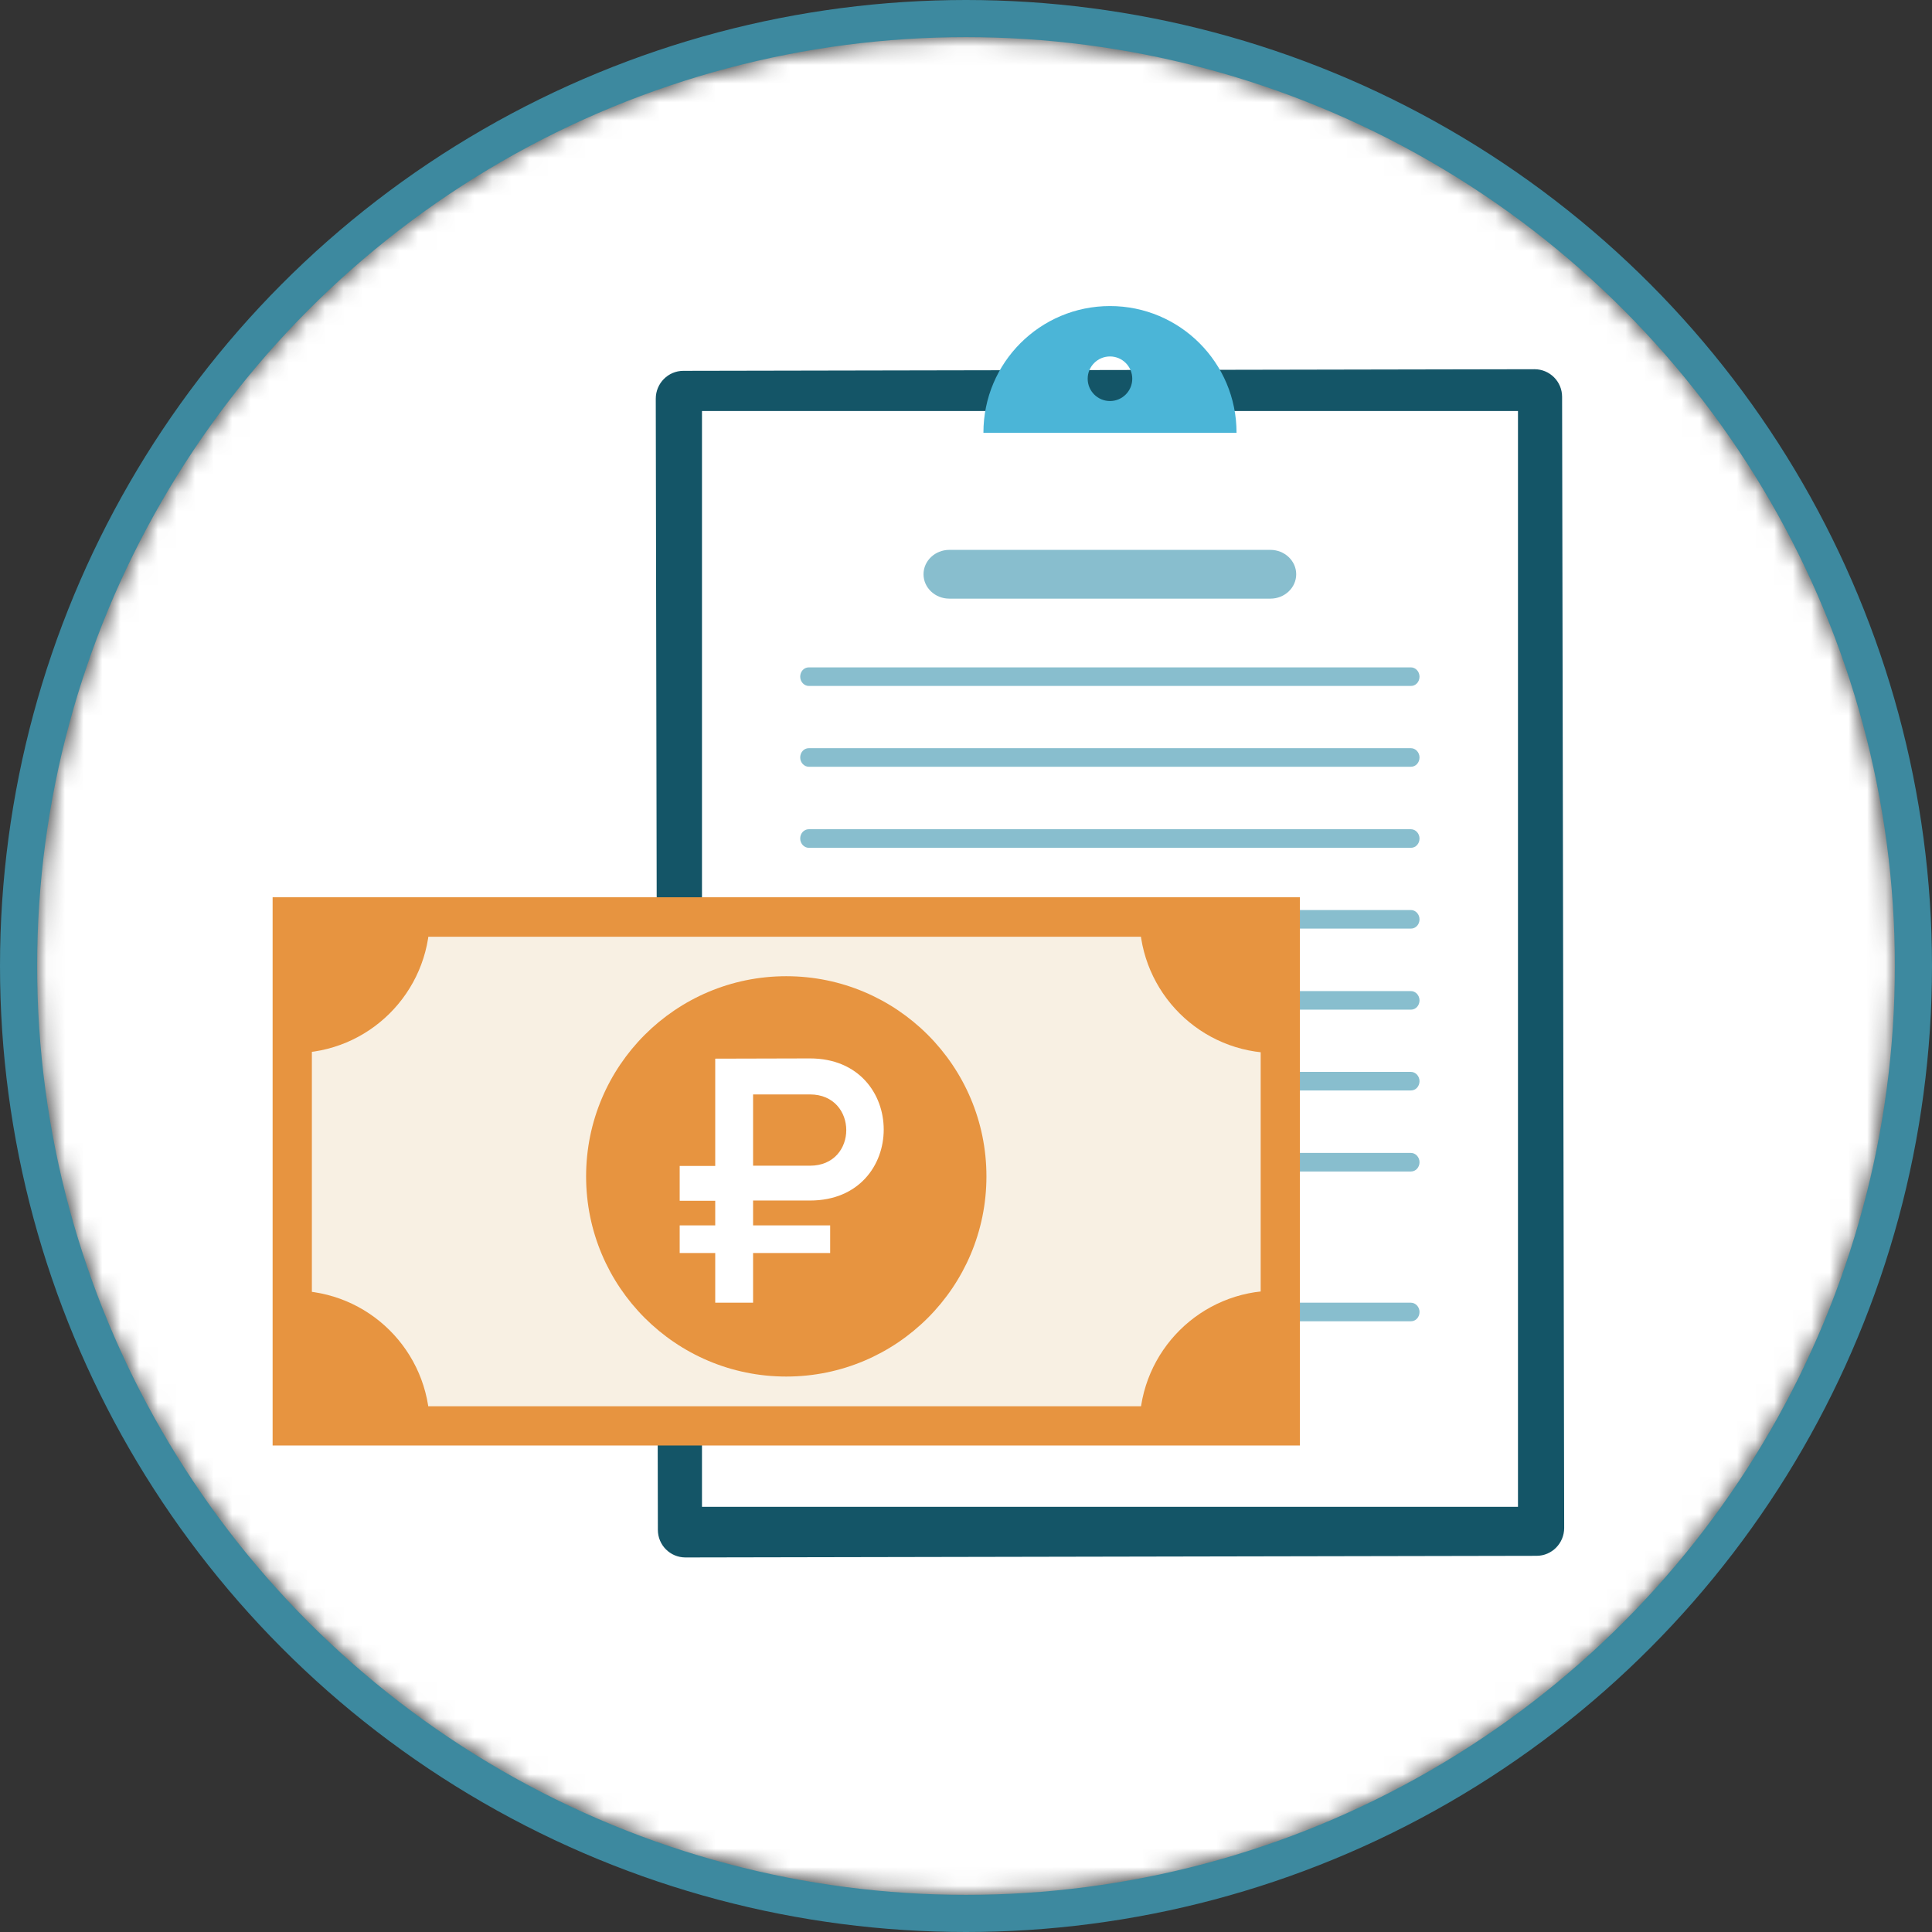 <svg width="104" height="104" viewBox="0 0 104 104" fill="none" xmlns="http://www.w3.org/2000/svg">
<rect x="0" y="0" width="104" height="104" fill="#333333" stroke="none"/>
<mask id="mask0_47_3493" style="mask-type:luminance" maskUnits="userSpaceOnUse" x="2" y="2" width="100" height="100">
<path d="M52 102C79.614 102 102 79.614 102 52C102 24.386 79.614 2 52 2C24.386 2 2 24.386 2 52C2 79.614 24.386 102 52 102Z" fill="white"/>
</mask>
<g mask="url(#mask0_47_3493)">
<path d="M106.875 -4.812H-7.3V112.975H106.875V-4.812Z" fill="white"/>
<path d="M82.55 21.588H36.65V82.275H82.55V21.588Z" fill="#E5ECF8"/>
<path d="M36.788 19.962L82.6 19.875C83.425 19.875 84.088 20.538 84.088 21.363L84.2 82.25C84.2 83.075 83.538 83.75 82.713 83.75L36.9 83.838C36.075 83.838 35.413 83.175 35.413 82.35L35.3 21.462C35.3 20.637 35.963 19.962 36.788 19.962Z" fill="#145567"/>
<path d="M43.338 80.55C43.513 80.6 43.725 80.613 43.975 80.588C44.901 80.5 45.063 79.938 45.151 79.6C45.151 79.563 45.163 79.538 45.175 79.5C45.276 79.2 45.376 77.588 45.376 77.525H45.288C45.288 77.525 45.175 79.188 45.088 79.475C45.088 79.5 45.075 79.538 45.063 79.575C44.975 79.888 44.825 80.425 43.963 80.5C43.013 80.588 42.725 80.138 42.401 79.013L42.313 79.038C42.563 79.9 42.8 80.388 43.325 80.55H43.338Z" fill="black"/>
<path d="M81.713 22.125H37.788V81.112H81.713V22.125Z" fill="white"/>
<path d="M75.95 41.275H43.538C43.288 41.275 43.075 41.05 43.075 40.775C43.075 40.5 43.275 40.275 43.538 40.275H75.95C76.2 40.275 76.413 40.5 76.413 40.775C76.413 41.05 76.213 41.275 75.95 41.275Z" fill="#88BECE"/>
<path d="M75.95 45.638H43.538C43.288 45.638 43.075 45.413 43.075 45.138C43.075 44.863 43.275 44.638 43.538 44.638H75.95C76.2 44.638 76.413 44.863 76.413 45.138C76.413 45.413 76.213 45.638 75.95 45.638Z" fill="#88BECE"/>
<path d="M75.95 49.987H43.538C43.288 49.987 43.075 49.763 43.075 49.487C43.075 49.212 43.275 48.987 43.538 48.987H75.95C76.2 48.987 76.413 49.212 76.413 49.487C76.413 49.763 76.213 49.987 75.95 49.987Z" fill="#88BECE"/>
<path d="M75.95 58.7H43.538C43.288 58.7 43.075 58.475 43.075 58.2C43.075 57.925 43.275 57.7 43.538 57.7H75.95C76.2 57.7 76.413 57.925 76.413 58.2C76.413 58.475 76.213 58.7 75.95 58.7Z" fill="#88BECE"/>
<path d="M75.95 63.062H43.538C43.288 63.062 43.075 62.837 43.075 62.562C43.075 62.288 43.275 62.062 43.538 62.062H75.95C76.2 62.062 76.413 62.288 76.413 62.562C76.413 62.837 76.213 63.062 75.95 63.062Z" fill="#88BECE"/>
<path d="M75.95 71.125H61.925C61.675 71.125 61.463 70.9 61.463 70.625C61.463 70.35 61.663 70.125 61.925 70.125H75.95C76.2 70.125 76.413 70.35 76.413 70.625C76.413 70.9 76.213 71.125 75.95 71.125Z" fill="#88BECE"/>
<path d="M75.95 54.35H43.538C43.288 54.35 43.075 54.125 43.075 53.85C43.075 53.575 43.275 53.35 43.538 53.35H75.95C76.2 53.35 76.413 53.575 76.413 53.85C76.413 54.125 76.213 54.35 75.95 54.35Z" fill="#88BECE"/>
<path d="M68.388 32.225H51.1C50.338 32.225 49.713 31.638 49.713 30.913C49.713 30.188 50.338 29.6 51.1 29.6H68.388C69.15 29.6 69.775 30.188 69.775 30.913C69.775 31.638 69.15 32.225 68.388 32.225Z" fill="#88BECE"/>
<path d="M75.95 36.925H43.538C43.288 36.925 43.075 36.7 43.075 36.425C43.075 36.15 43.275 35.925 43.538 35.925H75.95C76.2 35.925 76.413 36.15 76.413 36.425C76.413 36.7 76.213 36.925 75.95 36.925Z" fill="#88BECE"/>
<path d="M59.751 16.475C55.988 16.475 52.938 19.525 52.938 23.288C52.938 23.288 52.938 23.288 52.938 23.3H66.563C66.563 23.3 66.563 23.3 66.563 23.288C66.563 19.525 63.513 16.475 59.751 16.475ZM59.751 21.588C59.088 21.588 58.55 21.05 58.55 20.388C58.55 19.725 59.088 19.188 59.751 19.188C60.413 19.188 60.95 19.725 60.95 20.388C60.95 21.05 60.413 21.588 59.751 21.588Z" fill="#4BB5D7"/>
<path d="M68.925 49.362H15.738V76.763H68.925V49.362Z" fill="#F8F0E3"/>
<path d="M69.975 77.812H14.675V48.3H69.975V77.812ZM16.788 75.7H67.863V50.425H16.788V75.7Z" fill="#E79440"/>
<path d="M15.55 49.413V56.675C15.638 56.675 15.713 56.688 15.8 56.688C19.838 56.688 23.1 53.438 23.138 49.413H15.538H15.55Z" fill="#E79440"/>
<path d="M68.925 49.413V56.675C68.838 56.675 68.763 56.688 68.675 56.688C64.638 56.688 61.375 53.438 61.338 49.413H68.938H68.925Z" fill="#E79440"/>
<path d="M15.55 76.75V69.488C15.638 69.488 15.713 69.475 15.8 69.475C19.838 69.475 23.1 72.725 23.138 76.75H15.538H15.55Z" fill="#E79440"/>
<path d="M68.925 76.75V69.488C68.838 69.488 68.763 69.475 68.675 69.475C64.638 69.475 61.375 72.725 61.338 76.75H68.938H68.925Z" fill="#E79440"/>
<path d="M42.325 74.1C48.276 74.1 53.1 69.276 53.1 63.325C53.1 57.374 48.276 52.55 42.325 52.55C36.374 52.55 31.55 57.374 31.55 63.325C31.55 69.276 36.374 74.1 42.325 74.1Z" fill="#E79440"/>
<path d="M43.6 64.625H40.538V70.125H38.501V56.988C40.2 56.988 41.901 56.975 43.6 56.975C48.888 56.975 48.901 64.625 43.6 64.625ZM40.538 62.75H43.6C46.213 62.75 46.2 58.913 43.6 58.913H40.538V62.75Z" fill="white"/>
<path d="M40.513 62.763H36.588V64.638H40.513V62.763Z" fill="white"/>
<path d="M44.688 65.963H36.588V67.45H44.688V65.963Z" fill="white"/>
</g>
<circle cx="52" cy="52" r="51" stroke="#3D899F" stroke-width="2"/>
</svg>
